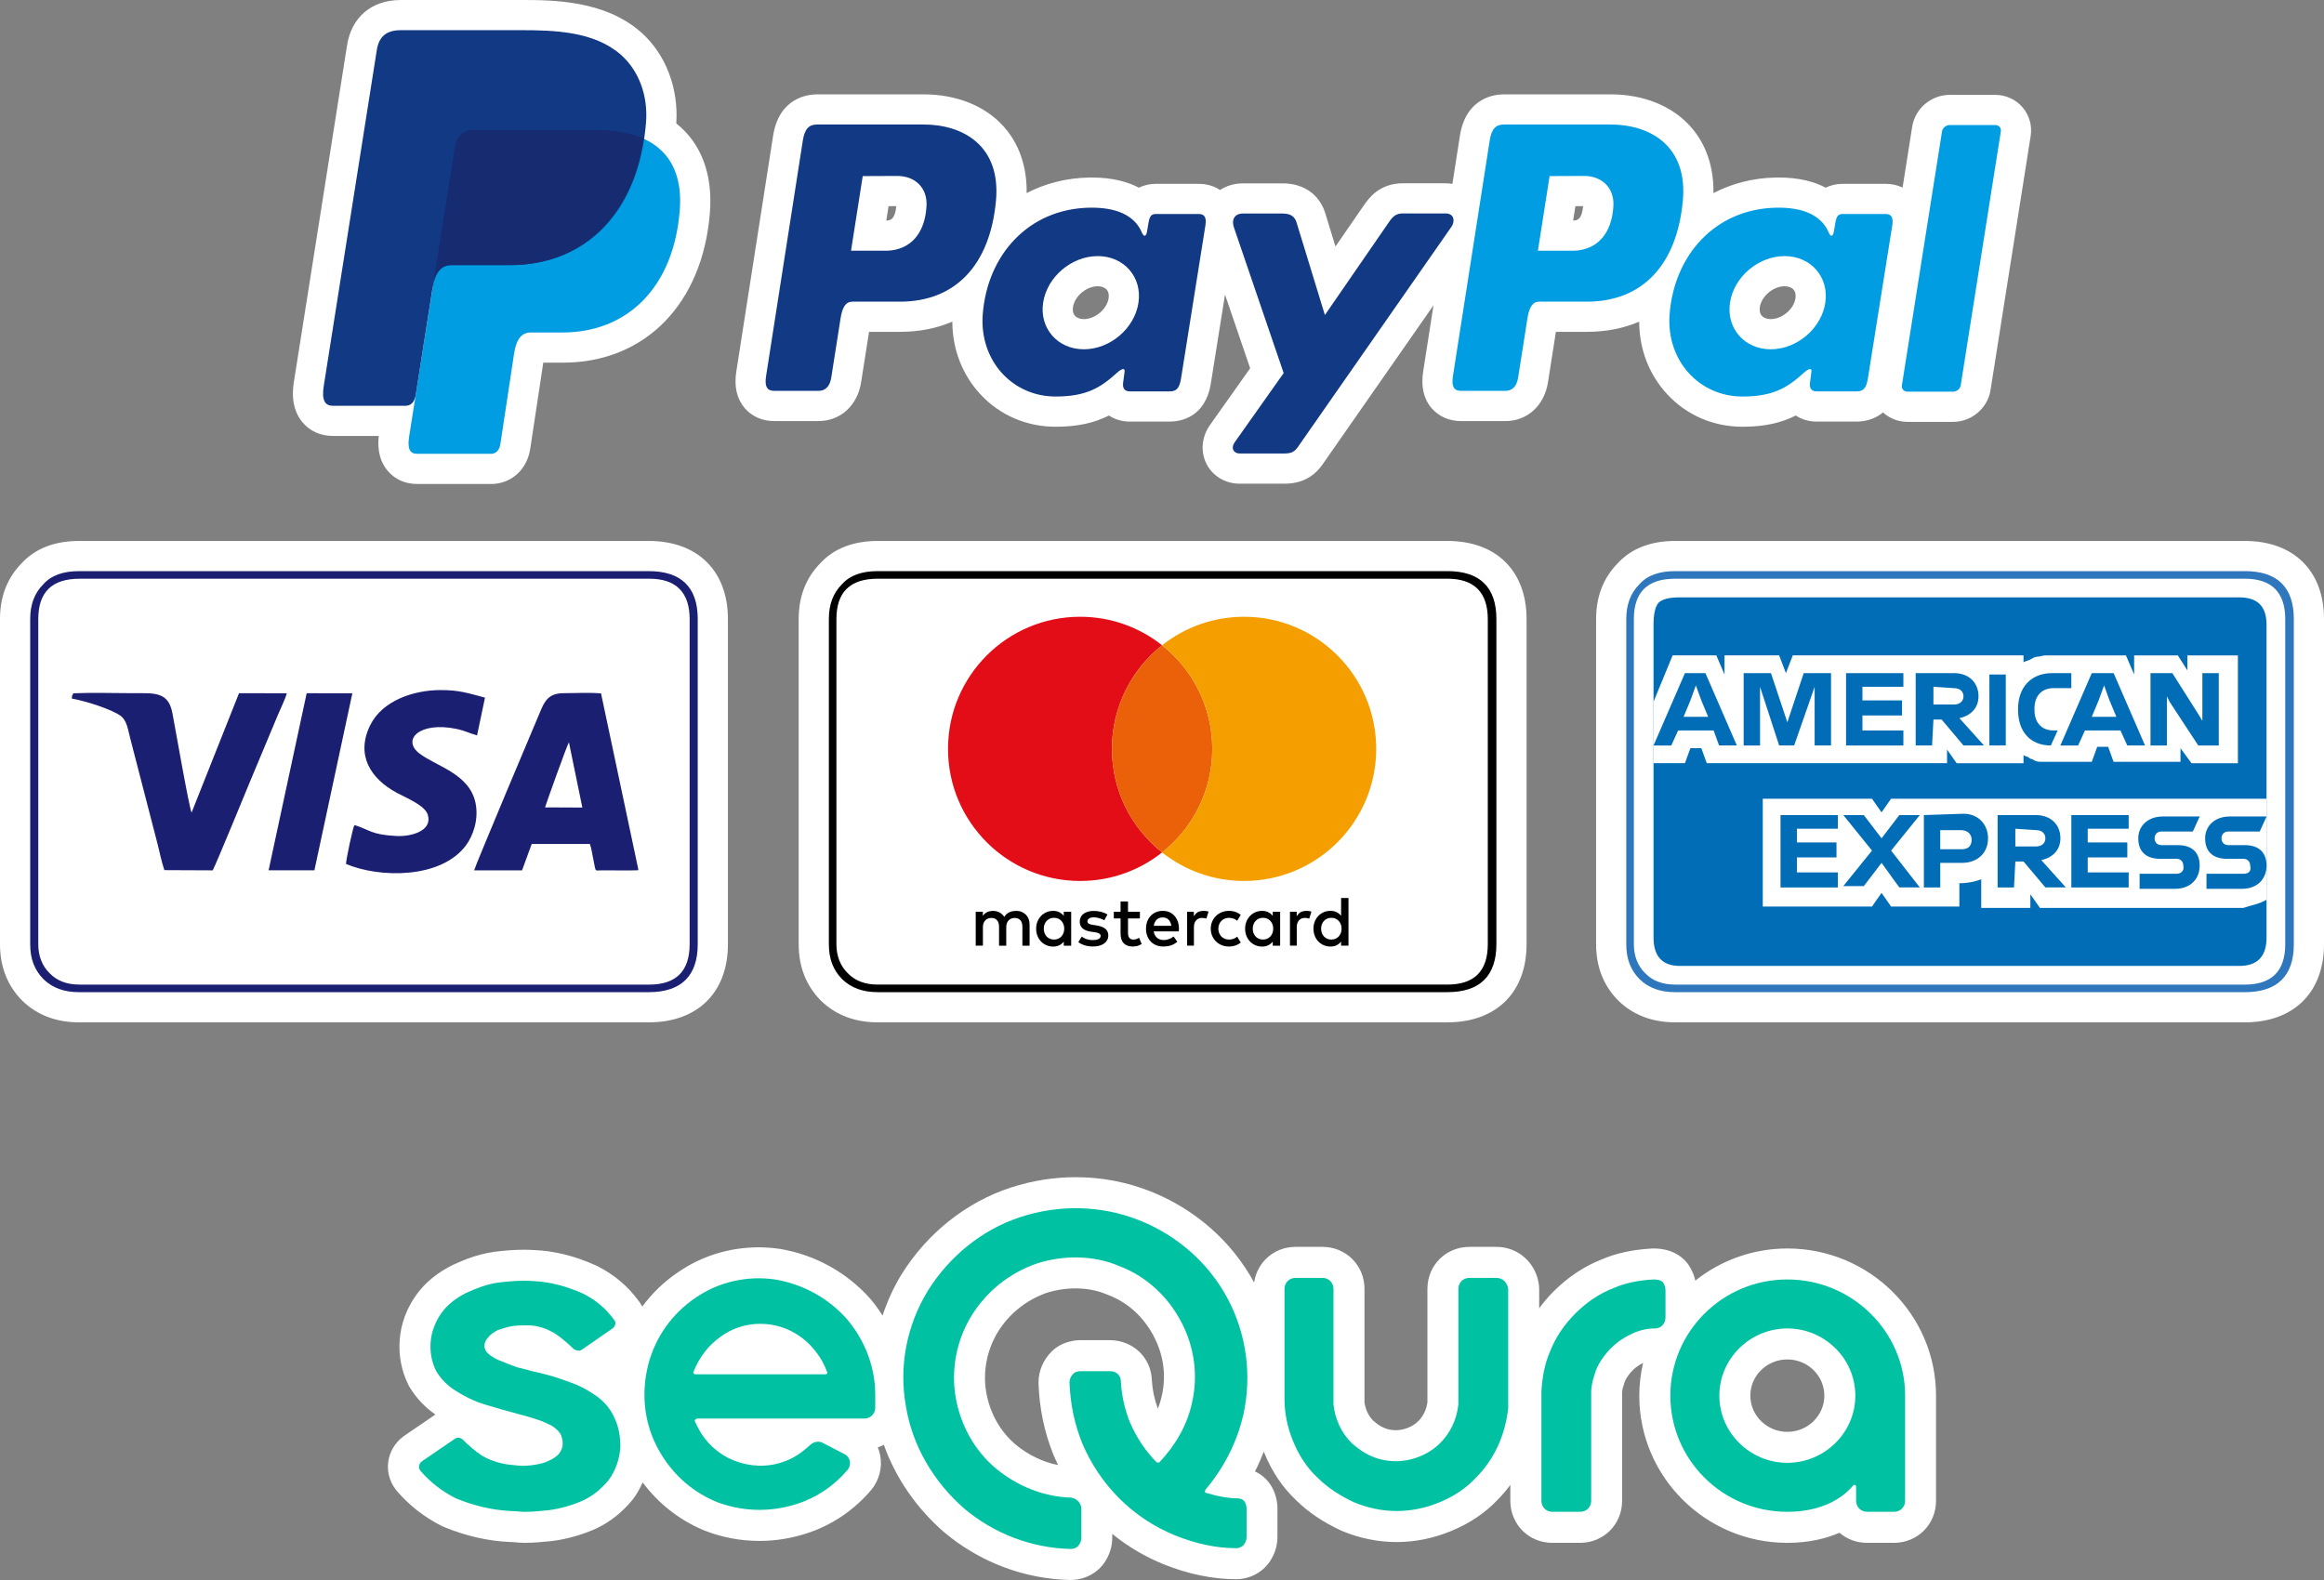 <?xml version="1.0" encoding="UTF-8"?>
<svg id="Capa_1" xmlns="http://www.w3.org/2000/svg" width="150" height="102" version="1.1" viewBox="0 0 150 102">
  <rect x="0" y="0" width="150" height="102" fill="#808080" stroke="none"/>
  <!-- Generator: Adobe Illustrator 29.1.0, SVG Export Plug-In . SVG Version: 2.1.0 Build 142)  -->
  <defs>
    <style>
      .st0 {
        fill: #f59e00;
      }

      .st1 {
        fill: #1a1f71;
      }

      .st2 {
        fill: #fff;
      }

      .st3 {
        fill: #009de2;
      }

      .st4 {
        fill: #2e77bc;
      }

      .st5 {
        fill: #006db6;
      }

      .st6 {
        fill: #113984;
      }

      .st7 {
        fill: #ea610a;
      }

      .st8, .st9 {
        fill: #00c2a3;
      }

      .st9 {
        fill-rule: evenodd;
      }

      .st10 {
        fill: #e20d17;
      }

      .st11 {
        fill: #172c70;
      }
    </style>
  </defs>
  <g>
    <g>
      <path class="st2" d="M41.873,34.922H5.11c-1.594,0-2.85.491-3.732,1.459C.465,37.316,0,38.522,0,39.967v20.989C0,62.394.47,63.608,1.398,64.562c.013.013.026.026.04.039.956.929,2.192,1.399,3.673,1.399h36.763c3.151,0,5.109-1.933,5.109-5.044v-20.99c0-3.111-1.959-5.044-5.11-5.044h0Z"/>
      <g>
        <path class="st1" d="M45.035,39.967c0-2.069-1.076-3.096-3.161-3.096H5.11c-1.043,0-1.809.277-2.314.847-.57.571-.847,1.304-.847,2.249v20.989c0,.944.277,1.662.847,2.248.587.571,1.337.848,2.314.848h36.763c2.086,0,3.161-1.043,3.161-3.096v-20.989h0Z"/>
        <path class="st2" d="M41.905,37.359c1.728,0,2.607.881,2.607,2.608v20.989c0,1.743-.88,2.607-2.607,2.607H5.144c-.831,0-1.467-.244-1.939-.733-.489-.472-.734-1.124-.734-1.874v-20.989c0-1.727.864-2.607,2.673-2.607h36.761Z"/>
        <path class="st1" d="M41.195,56.181v-.075l-2.403-11.348c-.731-.053-1.692-.015-2.443-.007-.84.008-1.145.406-1.414,1.031-.269.628-4.306,10.207-4.332,10.405h3.092l.625-1.705h3.752c.104.277.161.705.225,1.002.174.814.062.712.473.706.804-.014,1.628.023,2.425-.009h0ZM4.645,44.933v.168c.84.137,2.568.692,3.136,1.109.41.302.472.863.628,1.469l1.757,6.793c.136.542.269,1.189.444,1.701l3.121.014c.257-.497,2.148-5.106,2.403-5.723l1.791-4.285c.125-.308.538-1.159.582-1.422l-3.08-.007-3.06,7.705c-.149-.237-1.086-5.633-1.243-6.438-.268-1.376-1.158-1.268-2.55-1.267-1.251,0-2.598-.048-3.838.006l-.091.177h0ZM22.875,53.264c.962.282,1.057.632,2.742.707.892.039,2.306-.308,1.997-1.366-.175-.601-1.34-1.073-1.973-1.409-1.757-.933-2.688-2.481-1.741-4.389.784-1.579,2.789-2.251,4.504-2.258,1.285-.005,1.814.207,2.899.487l-.513,2.442c-.459-.134-.786-.309-1.327-.422-2.388-.498-3.563.706-2.378,1.596,1.116.839,3.224,1.305,3.609,3.194.213,1.043-.15,2.099-.623,2.733-1.61,2.158-5.557,2.115-7.738,1.195,0-.282.435-2.321.542-2.51h0ZM17.337,56.182l2.457-11.429,2.948.004-2.449,11.429-2.956-.004h0ZM35.18,52.122c.066-.24,1.426-4.04,1.541-4.201l.866,4.212-2.407-.011Z"/>
      </g>
    </g>
    <g>
      <g>
        <path class="st2" d="M130.548,6.932c-.438-.513-1.082-.807-1.767-.807h-2.946c-1.192,0-2.23.882-2.414,2.053l-.621,3.931c-.326-.157-.693-.24-1.084-.24h-2.805c-.352,0-.725.075-1.07.247-.743-.389-1.73-.657-3.041-.657h0c-.068,0-.135,0-.204.002-1.464.03-2.818.385-4.003,1.006.033-2.153-.784-3.535-1.514-4.336-1.199-1.316-3.024-2.041-5.138-2.041h-6.877c-.567,0-2.447.193-2.836,2.674l-.484,3.106c-.138-.022-.279-.037-.425-.037l-2.749-.003h-.005c-1.553,0-2.24.996-2.534,1.421l-1.835,2.663-.654-2.138c-.371-1.214-1.395-1.938-2.741-1.938h-2.578c-.549,0-1.058.151-1.479.428-.386-.258-.852-.396-1.358-.396h-2.806c-.352,0-.724.075-1.07.247-.742-.389-1.73-.657-3.041-.657h0c-.067,0-.135,0-.203.002-1.465.03-2.818.385-4.003,1.006.033-2.153-.783-3.534-1.514-4.335-1.199-1.316-3.024-2.041-5.139-2.041h-6.876c-.567,0-2.448.193-2.836,2.674l-2.375,15.22c-.151.968.032,1.762.542,2.359.462.54,1.136.837,1.898.837h2.873c1.407,0,2.509-1.006,2.743-2.504l.511-3.255h2.02c1.239-.004,2.364-.23,3.356-.66.006,1.779.639,3.427,1.812,4.69,1.255,1.352,2.979,2.096,4.855,2.096,1.456,0,2.527-.261,3.439-.725.388.256.855.393,1.361.393h2.552c.684,0,2.312-.242,2.669-2.48l.911-5.719,1.624,4.755-2.592,3.663c-.544.769-.628,1.736-.218,2.526.403.779,1.216,1.262,2.121,1.262h2.91c1.067,0,1.873-.412,2.463-1.259l7.149-10.255-.667,4.277c-.151.968.031,1.762.543,2.359.462.54,1.136.837,1.898.837h2.873c1.407,0,2.51-1.006,2.743-2.504l.51-3.256h2.02c1.239-.003,2.364-.23,3.356-.66.006,1.78.638,3.427,1.811,4.69,1.255,1.351,2.979,2.096,4.855,2.096,1.456,0,2.527-.261,3.439-.725.388.256.855.393,1.36.393h2.552c.399,0,1.119-.082,1.721-.595.424.392.986.612,1.579.612h2.945c1.192,0,2.23-.882,2.415-2.052l2.59-16.396c.106-.669-.084-1.344-.517-1.854ZM57.229,14.238h-.024l.146-.929.497-.002c-.073.867-.389.92-.619.931ZM71.554,19.254c-.105.705-.867,1.347-1.598,1.347-.251,0-.456-.078-.578-.219-.146-.169-.148-.395-.124-.555.105-.705.867-1.347,1.598-1.347.251,0,.456.078.578.219.145.17.147.395.124.555ZM101.561,14.238h-.024l.145-.929.497-.002c-.072.866-.387.92-.618.931ZM115.887,19.254c-.105.705-.867,1.347-1.598,1.347-.251,0-.456-.078-.578-.219-.146-.17-.148-.396-.124-.555.105-.705.867-1.347,1.598-1.347.251,0,.456.078.578.219.145.17.148.395.124.555Z"/>
        <g>
          <path class="st6" d="M59.608,8.038c2.603,0,5.004,1.411,4.675,4.931-.389,4.172-2.638,6.496-6.174,6.505h-3.085c-.445,0-.659.361-.775,1.105l-.596,3.797c-.089.573-.383.856-.819.856h-2.873c-.458,0-.618-.293-.516-.947l2.374-15.22c.117-.749.403-1.027.91-1.027h6.879ZM54.929,16.185h2.34c1.463-.055,2.436-1.069,2.533-2.896.061-1.129-.702-1.937-1.915-1.931l-2.203.01-.755,4.817h0ZM72.093,24.066c.262-.238.53-.363.491-.068l-.093.706c-.049.368.098.564.441.564h2.552c.429,0,.639-.174.745-.839l1.572-9.872c.079-.496-.041-.74-.417-.74h-2.806c-.253,0-.376.143-.442.529l-.104.607c-.055.317-.2.372-.334.053-.477-1.128-1.691-1.633-3.394-1.598-3.937.081-6.591,3.069-6.875,6.9-.219,2.964,1.904,5.29,4.702,5.29,2.031.001,2.939-.605,3.962-1.532h0ZM69.957,22.549c-1.695,0-2.876-1.352-2.629-3.008.247-1.657,1.83-3.008,3.524-3.008s2.876,1.351,2.629,3.008-1.829,3.008-3.524,3.008h0ZM82.8,13.786h-2.579c-.534,0-.751.391-.581.889l3.213,9.41-3.166,4.475c-.264.374-.061.715.313.715h2.91c.435,0,.646-.111.865-.424l9.883-14.176c.304-.437.161-.894-.338-.894l-2.751-.003c-.473-.001-.661.187-.933.579l-4.122,5.98-1.834-5.991c-.115-.369-.384-.56-.88-.56Z"/>
          <path class="st3" d="M103.941,8.038c2.603,0,5.004,1.411,4.675,4.931-.389,4.172-2.638,6.496-6.174,6.505h-3.085c-.445,0-.659.361-.775,1.105l-.596,3.797c-.089.573-.383.856-.819.856h-2.873c-.458,0-.618-.293-.516-.947l2.374-15.22c.117-.749.403-1.027.91-1.027h6.879ZM99.262,16.185h2.34c1.463-.055,2.436-1.069,2.533-2.896.061-1.129-.702-1.937-1.916-1.931l-2.202.01-.755,4.817h0ZM116.426,24.066c.262-.238.53-.363.491-.068l-.094.706c-.048.368.098.564.441.564h2.552c.429,0,.639-.174.745-.839l1.572-9.872c.079-.496-.041-.74-.418-.74h-2.805c-.254,0-.376.143-.442.529l-.105.607c-.054.317-.199.372-.334.053-.477-1.128-1.691-1.633-3.394-1.598-3.936.081-6.59,3.069-6.874,6.9-.219,2.964,1.905,5.29,4.702,5.29,2.032.001,2.939-.605,3.963-1.532h0ZM114.29,22.549c-1.695,0-2.876-1.352-2.63-3.008.247-1.657,1.83-3.008,3.524-3.008s2.876,1.351,2.629,3.008c-.245,1.657-1.829,3.008-3.523,3.008h0ZM126.062,25.284h-2.945c-.234,0-.396-.184-.361-.408l2.59-16.396c.036-.224.256-.408.49-.408h2.945c.234,0,.396.183.361.408l-2.59,16.396c-.036.225-.256.408-.49.408Z"/>
        </g>
      </g>
      <g>
        <path class="st2" d="M33.603,0h-7.722c-1.891,0-3.192,1.095-3.481,2.928l-3.425,21.686c-.066.419-.268,1.694.565,2.668.475.556,1.163.862,1.937.862h2.971c-.061.523-.083,1.482.584,2.263.462.54,1.127.837,1.874.837h4.837c.058,0,.117-.003.175-.008,1.209-.109,2.115-1.002,2.307-2.277l.84-5.546h1.263c5.307,0,9.033-3.806,9.492-9.695.194-2.486-.569-4.478-2.17-5.748.155-2.296-.693-4.491-2.279-5.89-2.359-2.08-5.745-2.08-7.768-2.08h0Z"/>
        <g>
          <path class="st3" d="M30.701,8.384h7.714c4.141,0,5.701,2.096,5.46,5.181-.397,5.086-3.472,7.898-7.55,7.898h-2.059c-.559,0-.935.369-1.087,1.374l-.883,5.83c-.058.379-.257.601-.556.628h-4.836c-.455,0-.617-.348-.498-1.103l2.954-18.702c.118-.749.527-1.106,1.341-1.106Z"/>
          <path class="st6" d="M25.879,1.948h7.721c2.175,0,4.754.07,6.479,1.592,1.153,1.016,1.757,2.637,1.618,4.375-.474,5.896-4,9.198-8.73,9.198h-3.807c-.648,0-1.078.43-1.26,1.592l-1.063,6.761c-.069.438-.259.696-.606.728h-4.757c-.528,0-.715-.403-.577-1.278l3.424-21.686c.138-.868.615-1.282,1.558-1.282Z"/>
          <path class="st11" d="M28.01,18.025l1.349-8.535c.118-.75.528-1.106,1.343-1.106h7.714c1.277,0,2.309.199,3.117.567-.775,5.248-4.169,8.163-8.614,8.163h-3.809c-.499,0-.874.256-1.1.911Z"/>
        </g>
      </g>
    </g>
    <g>
      <path class="st2" d="M93.421,34.922h-36.762c-1.594,0-2.85.491-3.732,1.459-.914.936-1.377,2.142-1.377,3.586v20.989c0,1.438.47,2.652,1.398,3.606l.039.039c.955.928,2.191,1.398,3.672,1.398h36.763c3.151,0,5.109-1.933,5.109-5.044v-20.989c0-3.112-1.959-5.044-5.11-5.044h0Z"/>
      <g>
        <path d="M96.583,39.966c0-2.07-1.076-3.096-3.161-3.096h-36.763c-1.043,0-1.809.277-2.314.847-.57.57-.847,1.304-.847,2.249v20.989c0,.944.277,1.662.847,2.248.587.571,1.337.848,2.314.848h36.763c2.086,0,3.161-1.043,3.161-3.096v-20.989h0Z"/>
        <path class="st2" d="M93.421,37.359c1.727,0,2.607.88,2.607,2.607v20.989c0,1.743-.88,2.607-2.607,2.607h-36.762c-.831,0-1.466-.244-1.939-.733-.489-.473-.734-1.124-.734-1.874v-20.989c0-1.727.864-2.607,2.673-2.607h36.762Z"/>
        <g>
          <g>
            <path d="M66.211,59.046c-.076-.077-.167-.136-.273-.179-.105-.043-.221-.064-.346-.064-.066,0-.135.006-.207.017-.072.012-.141.032-.21.061s-.134.069-.196.12-.116.116-.161.193c-.074-.122-.173-.217-.299-.286-.126-.07-.27-.104-.432-.104-.055,0-.111.005-.169.015s-.116.027-.173.051c-.057.025-.113.058-.165.1-.053.042-.1.095-.143.159v-.269h-.46v2.189h.464v-1.213c0-.093.014-.175.044-.248.029-.072.069-.133.118-.181.049-.048.107-.086.173-.111s.137-.037.213-.037c.156,0,.277.049.364.148.086.099.13.241.13.425v1.218h.464v-1.213c0-.093.015-.175.044-.248.029-.072.069-.133.118-.181s.107-.086.173-.111c.066-.025.137-.037.213-.037.156,0,.277.049.364.148.086.099.13.241.13.425v1.218h.464v-1.376c0-.128-.021-.245-.063-.352-.043-.108-.102-.2-.179-.277Z"/>
            <path d="M68.66,59.125c-.076-.098-.171-.175-.283-.234-.113-.059-.247-.088-.405-.088-.154,0-.297.029-.429.086-.133.057-.249.136-.348.239-.099.102-.176.223-.233.364s-.085.295-.085.463.028.322.085.463.134.263.233.365.215.181.348.239c.132.057.275.085.429.085.157,0,.292-.029.405-.087.113-.058.207-.136.283-.233v.263h.478v-2.19h-.478v.265ZM68.642,60.233c-.032.085-.077.159-.135.221s-.127.112-.208.147c-.081.036-.171.054-.27.054-.104,0-.196-.019-.277-.056s-.15-.088-.207-.151-.1-.138-.13-.223c-.031-.086-.046-.176-.046-.272s.015-.187.046-.272c.031-.086.074-.16.13-.223.057-.063.126-.114.207-.151s.174-.056.277-.056c.099,0,.189.018.27.053.08.036.15.085.208.147s.103.137.135.222.048.178.048.278c0,.102-.016.197-.048.282Z"/>
            <path d="M71.333,59.951c-.134-.104-.321-.174-.56-.209l-.226-.035c-.051-.007-.098-.016-.142-.026-.044-.01-.082-.023-.114-.04s-.057-.038-.076-.064-.029-.058-.029-.096c0-.077.036-.14.108-.188.073-.048.174-.072.305-.072.068,0,.136.006.202.019.066.012.129.028.189.046.059.019.113.039.162.061.048.022.09.043.123.063l.206-.373c-.115-.073-.247-.13-.4-.17-.152-.04-.314-.061-.486-.061-.14,0-.266.017-.377.049-.111.033-.206.079-.285.139s-.139.133-.18.221c-.042.087-.063.185-.063.292,0,.176.063.32.188.429.126.109.311.18.554.214l.229.029c.131.019.227.048.288.088.061.04.091.092.091.154,0,.082-.042.147-.126.195s-.208.072-.372.072c-.09,0-.17-.006-.241-.019-.071-.012-.135-.028-.194-.049s-.111-.044-.158-.071c-.046-.027-.089-.055-.129-.086l-.221.359c.079.06.162.107.249.144.087.036.172.065.256.086.083.021.163.035.238.041.074.007.14.01.197.01.157,0,.298-.018.421-.052.124-.035.229-.084.313-.147.085-.063.15-.139.194-.226.045-.088.068-.184.068-.289,0-.188-.068-.334-.202-.438Z"/>
            <path d="M75.804,59.121c-.09-.102-.2-.18-.327-.236-.127-.055-.267-.083-.419-.083-.162,0-.309.028-.442.083-.133.056-.248.134-.344.236s-.171.223-.224.364c-.053.142-.08.298-.08.468,0,.174.027.332.082.473.055.142.132.263.23.363.099.101.217.179.354.233.137.055.288.083.453.083.166,0,.324-.023.474-.069s.292-.125.426-.24l-.238-.34c-.091.073-.192.13-.303.17s-.221.061-.33.061c-.077,0-.153-.011-.224-.032s-.136-.054-.194-.099-.107-.103-.148-.173-.07-.155-.085-.254h1.618c.003-.028.006-.057.007-.087.002-.03.003-.061.003-.091,0-.171-.025-.326-.076-.467-.052-.14-.123-.261-.213-.363ZM74.468,59.767c.012-.079.034-.152.064-.218s.07-.123.117-.172c.048-.048.105-.085.172-.111s.142-.039.228-.039c.152,0,.276.047.372.142.096.094.157.227.183.397h-1.136Z"/>
            <path d="M82.148,59.125c-.076-.098-.171-.175-.283-.234-.113-.059-.247-.088-.405-.088-.154,0-.297.029-.429.086-.133.057-.249.136-.348.239-.099.102-.176.223-.233.364s-.085.295-.085.463.028.322.085.463.134.263.233.365.215.181.348.239c.132.057.275.085.429.085.157,0,.292-.029.405-.087.113-.058.207-.136.283-.233v.263h.478v-2.19h-.478v.265ZM82.13,60.233c-.032.085-.077.159-.135.221s-.127.112-.208.147c-.081.036-.171.054-.27.054-.104,0-.196-.019-.277-.056s-.15-.088-.207-.151-.1-.138-.13-.223c-.031-.086-.046-.176-.046-.272s.015-.187.046-.272c.031-.086.074-.16.13-.223.057-.063.126-.114.207-.151s.174-.056.277-.056c.099,0,.189.018.27.053.08.036.15.085.208.147s.103.137.135.222.048.178.048.278c0,.102-.016.197-.048.282Z"/>
            <path d="M73.38,60.612c-.077.029-.152.044-.228.044-.049,0-.094-.007-.136-.023-.042-.015-.078-.039-.109-.072-.031-.033-.056-.075-.074-.127-.019-.052-.027-.114-.027-.188v-.953h.767v-.434h-.767v-.662h-.48v.662h-.436v.434h.436v.962c0,.291.069.506.207.643.138.138.331.207.579.207.138,0,.263-.021.373-.064.073-.028.141-.061.204-.096l-.163-.4c-.046.026-.095.048-.146.067Z"/>
            <path d="M77.691,58.803c-.134,0-.255.024-.363.073-.108.049-.199.166-.272.271v-.287h-.434v2.189h.438v-1.204c0-.093.013-.176.039-.249s.061-.135.107-.185c.046-.05.1-.089.164-.114.064-.026.134-.039.21-.039.058,0,.12.007.188.021.034.007.066.015.096.026l.141-.457c-.038-.012-.077-.022-.117-.03-.058-.011-.123-.015-.197-.015Z"/>
            <path d="M84.33,58.803c-.134,0-.255.024-.364.073-.108.049-.199.166-.272.271v-.287h-.434v2.189h.438v-1.204c0-.093.013-.176.039-.249s.062-.135.107-.185c.046-.05.101-.089.165-.114.064-.026.134-.039.21-.039.058,0,.12.007.188.021.034.007.066.015.096.026l.141-.457c-.038-.012-.077-.022-.117-.03-.058-.011-.124-.015-.197-.015Z"/>
            <path d="M86.56,57.97v1.154c-.076-.097-.171-.175-.284-.234-.113-.058-.247-.088-.404-.088-.154,0-.297.028-.43.085-.132.057-.248.137-.348.239-.099.102-.176.224-.233.365s-.085.295-.085.463c0,.167.028.322.085.463s.134.262.233.364.215.182.348.239.275.086.43.086c.157,0,.291-.029.404-.087s.207-.135.284-.233v.263h.477v-3.079h-.477ZM86.542,60.233c-.032.085-.077.159-.135.221s-.127.112-.208.147c-.08.036-.171.054-.27.054-.104,0-.196-.019-.277-.056s-.15-.088-.207-.151-.1-.138-.13-.223c-.031-.086-.046-.176-.046-.272s.015-.187.046-.272c.031-.086.074-.16.13-.223.057-.063.126-.114.207-.151s.174-.056.277-.056c.099,0,.189.018.27.053.081.036.15.085.208.147s.103.137.135.222.048.178.048.278c0,.102-.016.197-.048.282Z"/>
            <path d="M78.834,59.448c.061-.062.133-.109.217-.144s.174-.051.272-.051h0c.107,0,.207.017.299.051.089.033.166.079.231.138l.23-.382c-.086-.069-.183-.126-.291-.17-.144-.058-.301-.088-.469-.088-.169,0-.326.029-.469.088s-.268.14-.372.242c-.105.103-.186.224-.245.364-.06.14-.089.293-.089.457,0,.165.03.317.089.457s.141.262.245.365c.104.103.229.183.372.242s.3.088.469.088.326-.03.469-.088c.108-.044.205-.1.291-.169l-.23-.382c-.065.058-.143.105-.231.138-.092.035-.192.051-.299.051h0c-.098,0-.188-.017-.272-.051s-.156-.082-.217-.144c-.061-.062-.109-.135-.144-.221s-.053-.181-.053-.285.018-.199.053-.285c.035-.085.083-.159.144-.221Z"/>
          </g>
          <g>
            <path class="st10" d="M71.768,48.344c0-2.711,1.266-5.125,3.239-6.687-1.454-1.152-3.291-1.841-5.29-1.841-4.71,0-8.528,3.818-8.528,8.528s3.818,8.528,8.528,8.528c1.999,0,3.836-.689,5.29-1.841-1.972-1.563-3.239-3.976-3.239-6.687Z"/>
            <path class="st7" d="M71.768,48.344c0,2.711,1.266,5.124,3.239,6.687,1.972-1.562,3.238-3.976,3.238-6.687s-1.266-5.125-3.238-6.687c-1.972,1.562-3.239,3.976-3.239,6.687Z"/>
            <path class="st0" d="M80.297,39.816c-1.999,0-3.836.689-5.29,1.841,1.972,1.562,3.238,3.976,3.238,6.687s-1.266,5.124-3.238,6.687c1.454,1.152,3.291,1.841,5.29,1.841,4.71,0,8.528-3.818,8.528-8.528s-3.818-8.528-8.528-8.528Z"/>
          </g>
        </g>
      </g>
    </g>
    <g>
      <path class="st2" d="M144.891,34.922h-36.763c-1.594,0-2.85.491-3.732,1.459-.914.936-1.378,2.142-1.378,3.586v20.989c0,1.438.471,2.652,1.398,3.606.013.013.026.026.04.039.955.928,2.19,1.398,3.672,1.398h36.763c3.152,0,5.109-1.933,5.109-5.044v-20.989c.001-3.112-1.958-5.044-5.109-5.044h0Z"/>
      <g>
        <path class="st4" d="M148.052,39.966c0-2.07-1.076-3.096-3.161-3.096h-36.763c-1.043,0-1.809.276-2.314.847-.57.571-.848,1.304-.848,2.249v20.99c0,.944.277,1.662.848,2.248.587.571,1.337.848,2.314.848h36.763c2.086,0,3.161-1.043,3.161-3.096v-20.99h0Z"/>
        <path class="st2" d="M144.891,37.359c1.727,0,2.607.881,2.607,2.607v20.99c0,1.743-.88,2.607-2.607,2.607h-36.763c-.831,0-1.467-.244-1.939-.733-.489-.473-.733-1.124-.733-1.874v-20.99c0-1.728.863-2.607,2.673-2.607h36.762Z"/>
        <path class="st5" d="M146.292,60.531c0,1.206-.587,1.826-1.76,1.826h-36.111c-1.124,0-1.695-.619-1.695-1.826h0v-20.206c0-.668.098-1.124.309-1.401.245-.244.685-.359,1.385-.359h36.111c1.173,0,1.76.571,1.76,1.76v20.206h.001Z"/>
        <g>
          <path class="st2" d="M141.447,49.271h2.996v-6.961h-3.26v.969l-.617-.969h-2.82v1.233l-.529-1.233h-5.2c-.176,0-.352.088-.529.088-.176,0-.264.088-.441.176-.176.088-.264.088-.441.176v-.441h-14.893l-.441,1.146-.44-1.146h-3.525v1.234l-.529-1.234h-2.82l-1.233,2.996v3.965h2.027l.353-.97h.705l.352.97h15.509v-.88l.617.881h4.318v-.529c.088.088.264.088.352.176.088.088.264.088.352.176.176.088.352.088.529.088h3.172l.352-.969h.705l.352.969h4.318v-.881l.709.97ZM146.292,58.083v-6.521h-24.233l-.617.881-.617-.881h-7.049v6.962h7.049l.617-.881.617.881h4.406v-1.498h-.176c.617,0,1.145-.088,1.586-.265v1.851h3.173v-.882l.617.881h13.13c.529-.176,1.057-.264,1.497-.528h0Z"/>
          <path class="st5" d="M144.794,56.409h-2.379v.97h2.291c.969,0,1.586-.617,1.586-1.498s-.529-1.322-1.41-1.322h-1.057c-.264,0-.441-.176-.441-.44s.176-.44.441-.44h2.027l.441-.97h-2.38c-.969,0-1.586.617-1.586,1.41,0,.881.529,1.322,1.41,1.322h1.057c.264,0,.441.176.441.44.089.351-.088.528-.441.528h0ZM140.477,56.409h-2.379v.97h2.291c.969,0,1.586-.617,1.586-1.498s-.529-1.322-1.41-1.322h-1.057c-.264,0-.441-.176-.441-.44s.176-.44.441-.44h2.027l.441-.97h-2.379c-.969,0-1.586.617-1.586,1.41,0,.881.529,1.322,1.41,1.322h1.057c.264,0,.441.176.441.44.086.351-.177.528-.442.528h0ZM137.393,53.589v-.969h-3.701v4.671h3.701v-.97h-2.643v-.969h2.555v-.97h-2.555v-.882h2.643v.089ZM131.399,53.589c.441,0,.617.265.617.529s-.176.528-.617.528h-1.322v-1.146l1.322.089h0ZM130.078,55.616h.529l1.41,1.674h1.322l-1.586-1.763c.793-.176,1.234-.705,1.234-1.41,0-.881-.617-1.498-1.586-1.498h-2.467v4.671h1.057l.087-1.674h0ZM127.258,54.206c0,.353-.176.617-.617.617h-1.41v-1.233h1.322c.442,0,.705.263.705.616h0ZM124.174,52.619v4.671h1.058v-1.586h1.41c.969,0,1.674-.617,1.674-1.586,0-.881-.617-1.586-1.587-1.586l-2.555.087h0ZM122.589,57.29h1.322l-1.851-2.379,1.851-2.291h-1.322l-1.145,1.498-1.146-1.498h-1.322l1.85,2.291-1.85,2.291h1.322l1.146-1.498,1.145,1.586ZM118.622,53.589v-.969h-3.701v4.671h3.701v-.97h-2.643v-.969h2.555v-.97h-2.555v-.882h2.643v.089ZM140.035,45.306l1.85,2.82h1.322v-4.671h-1.058v3.084l-.264-.44-1.674-2.644h-1.41v4.671h1.057v-3.173l.177.353ZM135.453,45.217l.352-.97.352.97.441,1.057h-1.587l.442-1.057ZM137.304,48.125h1.145l-2.027-4.67h-1.41l-2.027,4.671h1.145l.441-.97h2.291l.442.969ZM132.369,48.125h0l.441-.969h-.264c-.793,0-1.234-.529-1.234-1.322v-.088c0-.793.441-1.322,1.234-1.322h1.145v-.969h-1.234c-1.41,0-2.203.969-2.203,2.291v.088c.001,1.41.794,2.291,2.115,2.291h0ZM128.404,48.125h1.057v-4.582h-1.057v4.582ZM126.113,44.424c.44,0,.617.264.617.528s-.176.529-.617.529h-1.322v-1.146l1.322.089h0ZM124.792,46.451h.529l1.41,1.674h1.322l-1.586-1.763c.793-.176,1.233-.705,1.233-1.41,0-.881-.617-1.498-1.587-1.498h-2.467v4.671h1.058l.088-1.674h0ZM122.852,44.424v-.969h-3.701v4.671h3.701v-.97h-2.643v-.969h2.555v-.97h-2.555v-.881h2.643v.088ZM114.833,48.125h.969l1.322-3.789v3.789h1.057v-4.67h-1.762l-1.057,3.173-1.058-3.173h-1.762v4.671h1.058v-3.789l1.233,3.788ZM109.105,45.217l.353-.97.352.97.441,1.057h-1.586l.44-1.057ZM110.956,48.125h1.146l-2.027-4.67h-1.322l-2.027,4.671h1.146l.44-.97h2.291l.353.969Z"/>
        </g>
      </g>
    </g>
  </g>
  <g>
    <path class="st2" d="M115.362,80.598c-2.245,0-4.308.78-5.94,2.074-.078-.35-.215-.684-.428-1.005-.073-.11-.157-.212-.25-.305-.508-.508-1.184-.765-2.011-.765-.037,0-.074,0-.111.003-1.242.069-2.308.301-3.254.709-1.132.446-2.174,1.142-3.1,2.067-.343.343-.644.708-.923,1.081v-1.249c0-.083-.005-.166-.015-.248-.179-1.429-1.335-2.466-2.75-2.466h-1.735c-1.522,0-2.714,1.192-2.714,2.714v7.329c-.067.473-.269.888-.588,1.206-.175.175-.407.326-.655.425-.274.11-.532.163-.788.163-.254,0-.536-.052-.718-.134-.023-.01-.046-.02-.069-.029-.203-.081-.402-.214-.696-.467-.295-.312-.482-.712-.547-1.164v-7.329c0-1.522-1.192-2.714-2.714-2.714h-1.736c-1.38,0-2.478.983-2.674,2.3-1.444-2.656-3.815-4.745-6.692-5.884-1.535-.606-3.157-.914-4.822-.914-1.418,0-2.828.225-4.189.67-2.869.937-5.37,2.919-7.042,5.583-.523.852-.928,1.753-1.237,2.679-.239-.372-.496-.734-.786-1.076-1.517-1.715-3.581-2.851-5.837-3.227-.483-.07-.928-.101-1.369-.101h0c-1.881,0-3.678.554-5.197,1.601-.9.6-1.68,1.356-2.319,2.221-.072-.137-.155-.268-.254-.389-.692-.942-1.588-1.692-2.665-2.23-.024-.012-.049-.024-.074-.035-1.349-.607-2.639-.931-3.944-.99-.207-.014-.457-.022-.706-.022-.604,0-1.241.046-1.945.14-1.05.15-1.948.522-2.615.83-.019.009-.038.018-.056.027-.971.486-1.747,1.121-2.305,1.888-.634.872-1.012,1.879-1.091,2.911-.084,1.011.11,2.03.562,2.936.023.046.047.091.074.135.414.691.998,1.31,1.667,1.771l-1.998,1.365c-.024.017-.048.034-.072.052-1.099.824-1.319,2.323-.502,3.412.026.035.053.069.081.102.809.944,1.792,1.709,2.92,2.273.045.022.091.043.137.062,1.421.581,2.849.905,4.245.964.028,0,.055.002.083.002.089,0,.171.01.253.017.199.018.398.034.615.034.61,0,1.179-.057,1.729-.112.022-.002.044-.005.066-.008.93-.124,1.819-.371,2.717-.756.017-.007.034-.015.05-.022.915-.422,1.721-1.054,2.393-1.876.018-.022.035-.044.052-.066.242-.323.437-.685.608-1.062,1.009,1.359,2.34,2.411,3.921,3.081.016.007.032.013.048.02,1.142.45,2.341.678,3.563.678,1.027,0,2.05-.163,3.041-.483,1.609-.515,3.054-1.484,4.174-2.802.531-.638.742-1.484.575-2.28-.034-.164-.083-.322-.146-.473.136-.045.266-.101.391-.165.752,2.115,2.086,4.07,3.877,5.631,2.306,1.943,5.196,3.034,8.161,3.094h0c.91,0,1.743-.439,2.214-1.145.32-.48.489-1.022.489-1.569v-.264c.995.812,2.106,1.47,3.317,1.963,1.603.641,3.175.964,4.683.964.87,0,1.703-.439,2.174-1.146.32-.48.489-1.022.489-1.569v-1.888c0-.066-.003-.133-.01-.199-.114-1.142-.734-1.823-1.44-2.159.218-.414.398-.844.571-1.277.015.037.025.074.04.111.494,1.2,1.181,2.218,2.043,3.026.768.761,1.711,1.399,2.883,1.951.03.014.06.027.09.04,1.147.472,2.33.712,3.517.712s2.369-.24,3.517-.712c1.2-.494,2.218-1.181,3.025-2.043.289-.291.55-.606.795-.931v1.023c0,1.522,1.192,2.714,2.714,2.714h1.786c1.522,0,2.714-1.192,2.714-2.714v-6.99c0-.173.081-.429.181-.728.101-.229.292-.499.509-.715.185-.185.405-.331.665-.466-.156.681-.246,1.386-.246,2.113,0,5.238,4.285,9.5,9.551,9.5,1.386,0,2.498-.275,3.371-.651.474.408,1.094.651,1.782.651h1.735c1.522,0,2.714-1.192,2.714-2.714v-6.786c.004-5.242-4.304-9.504-9.598-9.504ZM67.029,89.305c.06,1.633.374,3.137.958,4.597.097.229.2.455.308.677-.959-.189-1.894-.631-2.698-1.287-1.016-.835-1.709-2.055-1.945-3.43-.225-1.312.05-2.723.754-3.872.71-1.159,1.817-2.052,3.12-2.518.62-.198,1.257-.298,1.892-.298.734,0,1.421.134,2.043.398.022.009.044.018.067.027,1.251.478,2.264,1.392,2.928,2.642.648,1.219.831,2.558.531,3.871-.06.278-.144.555-.252.829-.221-.588-.352-1.205-.391-1.836-.04-1.457-1.217-2.588-2.713-2.588h-1.888c-.341,0-1.206.072-1.873.739-.534.534-.841,1.254-.841,1.976,0,.024,0,.048,0,.073ZM115.362,92.435c-1.317,0-2.388-1.048-2.388-2.337s1.071-2.337,2.388-2.337,2.388,1.048,2.388,2.337-1.072,2.337-2.388,2.337Z"/>
    <g>
      <path class="st8" d="M79.946,96.731c-.714,0-1.429-.153-2.092-.357-.102,0-.102-.102-.051-.204,1.173-1.378,2.041-3.061,2.449-4.847.561-2.551.204-5.204-1.02-7.5-1.225-2.296-3.265-4.082-5.714-5.051s-5.153-1.02-7.653-.204c-2.5.816-4.592,2.551-5.969,4.745-1.378,2.245-1.888,4.898-1.429,7.449.408,2.551,1.786,4.898,3.776,6.633,1.939,1.633,4.388,2.551,6.888,2.602h0c.204,0,.408-.102.51-.255.102-.153.153-.306.153-.459v-1.888c0-.357-.306-.663-.663-.714-1.735-.051-3.418-.714-4.796-1.837-1.429-1.173-2.347-2.857-2.653-4.643-.306-1.786.051-3.674,1.02-5.255s2.449-2.755,4.184-3.367c1.735-.561,3.674-.561,5.357.153,1.735.663,3.112,1.939,3.98,3.571.867,1.633,1.122,3.469.714,5.255-.306,1.429-1.071,2.755-2.092,3.827-.051.051-.153.051-.204,0-.714-.714-1.276-1.582-1.684-2.5-.357-.867-.561-1.786-.612-2.704,0-.408-.306-.663-.714-.663h-1.888c-.153,0-.357.051-.459.153-.153.153-.255.357-.255.561.051,1.378.306,2.653.816,3.929.561,1.327,1.378,2.551,2.398,3.571s2.245,1.837,3.623,2.398c1.276.51,2.602.816,3.929.816h0c.204,0,.408-.102.51-.255.102-.153.153-.306.153-.459v-1.888c-.036-.343-.155-.562-.512-.613Z"/>
      <path class="st8" d="M39.633,91.476c-.255-.561-.663-1.02-1.173-1.378-.51-.357-1.071-.663-1.684-.867-.663-.255-1.327-.459-1.99-.612h0c-.51-.102-.969-.255-1.429-.357-.408-.153-.816-.306-1.173-.459h0c-.153-.051-.306-.153-.459-.255-.102-.051-.204-.153-.306-.255-.051-.051-.102-.153-.102-.204-.051-.051-.051-.153-.051-.204h0c0-.204.102-.408.255-.561.153-.204.408-.357.612-.459.306-.102.612-.204.918-.255.357-.051.663-.051,1.02-.051h0c.51,0,1.071.153,1.531.408.357.153,1.071.765,1.429,1.122.153.102.357.153.51.051l1.99-1.378c.204-.153.255-.408.102-.561-.51-.714-1.173-1.276-1.99-1.684-1.02-.459-2.092-.765-3.214-.816-.765-.051-1.531,0-2.296.102-.714.102-1.378.357-2.041.663-.612.306-1.173.714-1.582,1.276s-.663,1.225-.714,1.888c-.051.612.051,1.276.357,1.888h0c.306.51.765.969,1.276,1.276.561.357,1.173.663,1.837.867s1.378.408,2.143.612c.408.102.765.204,1.225.357h0c.357.102.663.255.969.408h0c.255.153.408.306.561.51.102.204.153.408.153.612v.051c0,.255-.102.459-.255.663-.204.204-.459.357-.714.459h0c-.306.153-.663.204-1.02.255h0c-.357.051-.765.051-1.122,0h0c-.765-.051-1.48-.255-2.092-.612-.459-.306-.867-.663-1.225-1.02-.153-.153-.357-.204-.561-.051l-2.092,1.429c-.204.153-.255.408-.102.612.612.714,1.378,1.327,2.296,1.786h0c1.122.459,2.347.765,3.571.816.306,0,.561.051.867.051.51,0,1.02-.051,1.531-.102.765-.102,1.48-.306,2.194-.612.663-.306,1.225-.765,1.684-1.327.459-.612.714-1.378.765-2.143-.001-.664-.103-1.327-.409-1.939Z"/>
      <path class="st8" d="M115.362,94.435c-2.398,0-4.388-1.939-4.388-4.337s1.99-4.337,4.388-4.337,4.388,1.939,4.388,4.337-1.99,4.337-4.388,4.337ZM122.964,90.098c0-4.133-3.418-7.5-7.602-7.5s-7.551,3.367-7.551,7.5,3.367,7.5,7.551,7.5c2.5,0,3.776-1.122,4.235-1.684.051-.102.204-.051.204.051v.918c0,.408.306.714.714.714h1.735c.408,0,.714-.306.714-.714v-6.633s0-.101,0-.152Z"/>
      <path class="st8" d="M107.329,82.777c-.153-.153-.392-.179-.596-.179-.918.051-1.786.204-2.602.561-.918.357-1.735.918-2.449,1.633-.714.714-1.276,1.531-1.633,2.449-.357.816-.51,1.684-.561,2.602v.051h0v6.99c0,.408.306.714.714.714h1.786c.408,0,.714-.306.714-.714v-6.99c0-.51.153-.969.306-1.429.204-.51.561-1.02.969-1.429.408-.408.867-.714,1.429-.969.459-.204.918-.306,1.429-.306.357,0,.663-.306.663-.714v-1.735c0-.236-.067-.382-.169-.535Z"/>
      <path class="st8" d="M96.579,82.496h-1.735c-.408,0-.714.306-.714.714v7.449c-.102.969-.51,1.837-1.173,2.5-.357.357-.816.663-1.327.867-.51.204-1.02.306-1.531.306s-1.071-.102-1.531-.306c-.51-.204-.918-.51-1.327-.867-.663-.663-1.071-1.531-1.173-2.5v-7.449c0-.408-.306-.714-.714-.714h-1.734c-.408,0-.714.306-.714.714v7.092c0,.969.204,1.888.561,2.755s.867,1.684,1.582,2.347c.663.663,1.48,1.173,2.347,1.582.867.357,1.786.561,2.755.561s1.888-.204,2.755-.561,1.684-.867,2.347-1.582c1.173-1.173,1.888-2.704,2.092-4.49v-7.704c-.051-.408-.358-.714-.766-.714Z"/>
      <path class="st9" d="M54.656,85.149c1.173,1.378,1.837,3.112,1.837,4.898v.816c0,.408-.306.714-.714.714h-10.766c-.102,0-.204.102-.153.204.051.102.102.204.153.306.459.969,1.327,1.786,2.347,2.194s2.143.459,3.163.102c.663-.204,1.225-.612,1.735-1.071.255-.255.612-.306.867-.153l1.378.714c.408.204.459.714.204,1.02-.867,1.02-1.99,1.786-3.265,2.194-1.735.561-3.571.51-5.255-.153-1.684-.714-3.01-1.99-3.827-3.623s-.969-3.469-.51-5.255c.459-1.735,1.531-3.265,3.061-4.286,1.48-1.02,3.316-1.429,5.102-1.173,1.836.307,3.469,1.226,4.643,2.552ZM49.707,85.506c-1.122-.153-2.245.102-3.163.765-.816.561-1.429,1.378-1.786,2.296-.051.051.051.153.102.153h8.419c.102,0,.153-.102.102-.153-.204-.561-.51-1.071-.867-1.48-.716-.866-1.736-1.428-2.807-1.581Z"/>
    </g>
  </g>
</svg>
